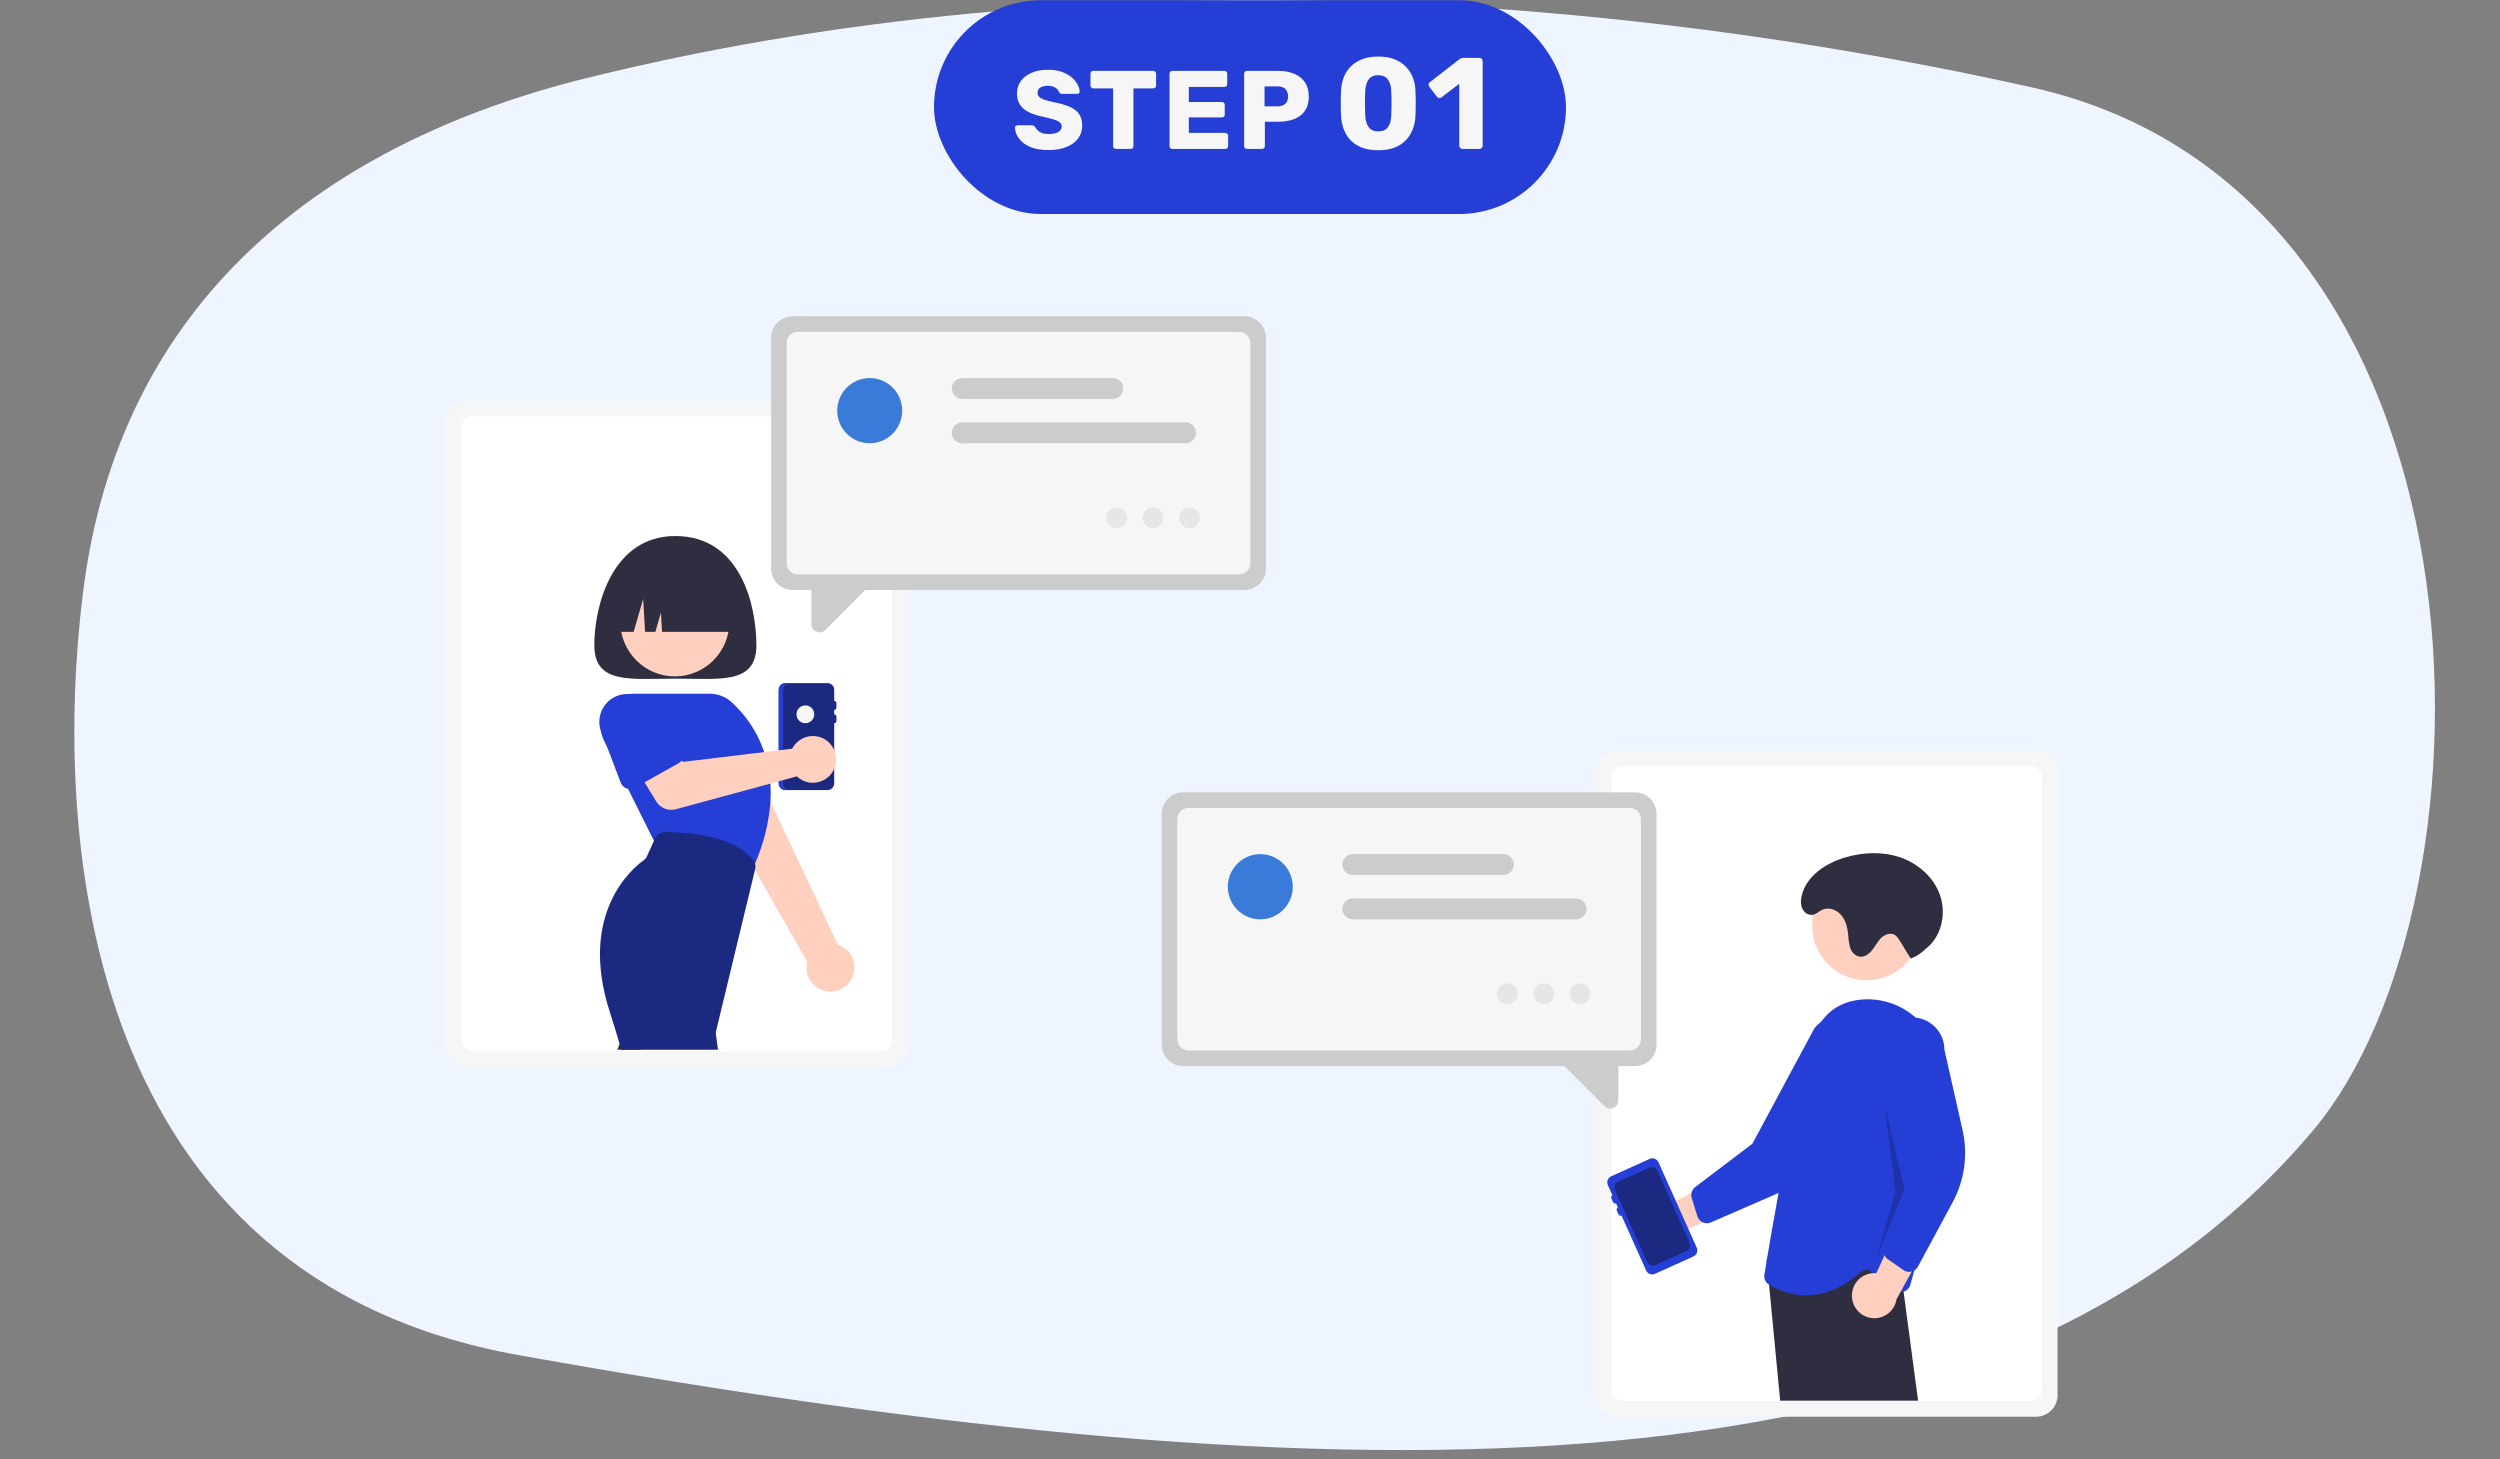 <svg width="269" height="157" viewBox="0 0 269 157" fill="none" xmlns="http://www.w3.org/2000/svg">
<rect x="0" y="0" width="269" height="157" fill="#808080" stroke="none"/>
<path d="M63.005 8.428C35.07 15.36 12.843 32.218 8.931 63.773C5.607 90.352 9.026 137.437 55.769 145.804C146.726 162.093 214.669 162.192 248.847 121.684C269.928 96.681 269.57 20.765 218.621 9.402C182.582 1.34 122.893 -6.425 63.005 8.428Z" fill="#EFF5FF"/>
<rect x="100.5" y="0.026" width="68" height="23" rx="11.5" fill="#253ED6"/>
<path d="M134.168 16.026C134.08 16.026 134.008 15.998 133.952 15.943C133.896 15.886 133.868 15.815 133.868 15.726V7.926C133.868 7.838 133.896 7.766 133.952 7.71C134.008 7.654 134.08 7.626 134.168 7.626H137.528C138.192 7.626 138.768 7.73 139.256 7.938C139.752 8.138 140.136 8.442 140.408 8.85C140.688 9.258 140.828 9.774 140.828 10.399C140.828 11.014 140.688 11.523 140.408 11.922C140.136 12.322 139.752 12.618 139.256 12.81C138.768 13.002 138.192 13.098 137.528 13.098H136.1V15.726C136.1 15.815 136.068 15.886 136.004 15.943C135.948 15.998 135.876 16.026 135.788 16.026H134.168ZM136.064 11.443H137.468C137.812 11.443 138.084 11.354 138.284 11.178C138.492 11.002 138.596 10.735 138.596 10.374C138.596 10.07 138.508 9.814 138.332 9.606C138.156 9.398 137.868 9.294 137.468 9.294H136.064V11.443Z" fill="#F6F6F6"/>
<path d="M126.144 16.026C126.056 16.026 125.984 15.998 125.928 15.943C125.872 15.886 125.844 15.815 125.844 15.726V7.926C125.844 7.838 125.872 7.766 125.928 7.71C125.984 7.654 126.056 7.626 126.144 7.626H131.748C131.836 7.626 131.908 7.654 131.964 7.71C132.02 7.766 132.048 7.838 132.048 7.926V9.054C132.048 9.142 132.02 9.214 131.964 9.27C131.908 9.326 131.836 9.354 131.748 9.354H127.92V10.975H131.484C131.572 10.975 131.644 11.007 131.7 11.07C131.756 11.127 131.784 11.198 131.784 11.287V12.331C131.784 12.411 131.756 12.482 131.7 12.546C131.644 12.602 131.572 12.63 131.484 12.63H127.92V14.299H131.844C131.932 14.299 132.004 14.326 132.06 14.383C132.116 14.438 132.144 14.511 132.144 14.598V15.726C132.144 15.815 132.116 15.886 132.06 15.943C132.004 15.998 131.932 16.026 131.844 16.026H126.144Z" fill="#F6F6F6"/>
<path d="M120.074 16.026C119.986 16.026 119.914 15.998 119.858 15.943C119.802 15.886 119.774 15.815 119.774 15.726V9.51H117.638C117.55 9.51 117.478 9.482 117.422 9.426C117.366 9.362 117.338 9.29 117.338 9.21V7.926C117.338 7.838 117.366 7.766 117.422 7.71C117.478 7.654 117.55 7.626 117.638 7.626H124.094C124.182 7.626 124.254 7.654 124.31 7.71C124.366 7.766 124.394 7.838 124.394 7.926V9.21C124.394 9.29 124.366 9.362 124.31 9.426C124.254 9.482 124.182 9.51 124.094 9.51H121.958V15.726C121.958 15.815 121.93 15.886 121.874 15.943C121.818 15.998 121.746 16.026 121.658 16.026H120.074Z" fill="#F6F6F6"/>
<path d="M112.834 16.146C112.034 16.146 111.37 16.034 110.842 15.81C110.314 15.578 109.914 15.278 109.642 14.91C109.37 14.542 109.226 14.15 109.21 13.734C109.21 13.67 109.234 13.614 109.282 13.566C109.338 13.51 109.402 13.482 109.474 13.482H110.986C111.098 13.482 111.182 13.502 111.238 13.542C111.302 13.582 111.358 13.634 111.406 13.698C111.47 13.818 111.558 13.934 111.67 14.046C111.79 14.158 111.942 14.25 112.126 14.322C112.318 14.386 112.554 14.418 112.834 14.418C113.298 14.418 113.646 14.346 113.878 14.202C114.118 14.058 114.238 13.862 114.238 13.614C114.238 13.438 114.174 13.294 114.046 13.182C113.918 13.062 113.71 12.958 113.422 12.87C113.142 12.774 112.766 12.678 112.294 12.582C111.686 12.454 111.166 12.29 110.734 12.09C110.31 11.882 109.986 11.614 109.762 11.286C109.538 10.95 109.426 10.534 109.426 10.038C109.426 9.55 109.562 9.114 109.834 8.73C110.114 8.346 110.502 8.046 110.998 7.83C111.494 7.614 112.082 7.506 112.762 7.506C113.314 7.506 113.798 7.578 114.214 7.722C114.638 7.866 114.994 8.058 115.282 8.298C115.57 8.538 115.786 8.794 115.93 9.066C116.082 9.33 116.162 9.59 116.17 9.846C116.17 9.91 116.146 9.97 116.098 10.026C116.05 10.074 115.99 10.098 115.918 10.098H114.334C114.246 10.098 114.17 10.082 114.106 10.05C114.042 10.018 113.986 9.966 113.938 9.894C113.89 9.718 113.762 9.566 113.554 9.438C113.354 9.302 113.09 9.234 112.762 9.234C112.41 9.234 112.134 9.298 111.934 9.426C111.742 9.546 111.646 9.734 111.646 9.99C111.646 10.15 111.698 10.29 111.802 10.41C111.914 10.53 112.094 10.634 112.342 10.722C112.598 10.81 112.946 10.902 113.386 10.998C114.114 11.134 114.702 11.306 115.15 11.514C115.598 11.714 115.926 11.978 116.134 12.306C116.342 12.626 116.446 13.03 116.446 13.518C116.446 14.062 116.29 14.534 115.978 14.934C115.674 15.326 115.25 15.626 114.706 15.834C114.162 16.042 113.538 16.146 112.834 16.146Z" fill="#F6F6F6"/>
<path d="M157.366 16.026C157.273 16.026 157.189 15.994 157.114 15.928C157.049 15.863 157.016 15.779 157.016 15.676V9.012L155.098 10.482C155.014 10.548 154.926 10.571 154.832 10.552C154.748 10.534 154.674 10.482 154.608 10.398L153.782 9.32C153.726 9.236 153.703 9.148 153.712 9.054C153.731 8.952 153.787 8.872 153.88 8.816L157.1 6.324C157.156 6.287 157.208 6.264 157.254 6.254C157.31 6.236 157.371 6.226 157.436 6.226H159.186C159.28 6.226 159.359 6.259 159.424 6.324C159.499 6.39 159.536 6.474 159.536 6.576V15.676C159.536 15.779 159.499 15.863 159.424 15.928C159.359 15.994 159.28 16.026 159.186 16.026H157.366Z" fill="#F6F6F6"/>
<path d="M148.299 16.166C147.627 16.166 147.043 16.073 146.549 15.886C146.054 15.69 145.643 15.424 145.317 15.088C144.999 14.752 144.757 14.36 144.589 13.912C144.421 13.464 144.323 12.984 144.295 12.47C144.285 12.218 144.276 11.934 144.267 11.616C144.267 11.29 144.267 10.963 144.267 10.636C144.276 10.3 144.285 10.002 144.295 9.74C144.323 9.227 144.421 8.751 144.589 8.312C144.766 7.864 145.018 7.477 145.345 7.15C145.681 6.814 146.091 6.553 146.577 6.366C147.071 6.18 147.645 6.086 148.299 6.086C148.961 6.086 149.535 6.18 150.021 6.366C150.506 6.553 150.912 6.814 151.239 7.15C151.575 7.477 151.831 7.864 152.009 8.312C152.186 8.751 152.284 9.227 152.303 9.74C152.321 10.002 152.331 10.3 152.331 10.636C152.34 10.963 152.34 11.29 152.331 11.616C152.331 11.934 152.321 12.218 152.303 12.47C152.284 12.984 152.186 13.464 152.009 13.912C151.841 14.36 151.593 14.752 151.267 15.088C150.949 15.424 150.543 15.69 150.049 15.886C149.563 16.073 148.98 16.166 148.299 16.166ZM148.299 14.136C148.784 14.136 149.134 13.982 149.349 13.674C149.573 13.357 149.689 12.932 149.699 12.4C149.717 12.13 149.727 11.845 149.727 11.546C149.736 11.248 149.736 10.949 149.727 10.65C149.727 10.352 149.717 10.076 149.699 9.824C149.689 9.311 149.573 8.896 149.349 8.578C149.134 8.261 148.784 8.098 148.299 8.088C147.813 8.098 147.463 8.261 147.249 8.578C147.034 8.896 146.917 9.311 146.899 9.824C146.889 10.076 146.88 10.352 146.871 10.65C146.871 10.949 146.871 11.248 146.871 11.546C146.88 11.845 146.889 12.13 146.899 12.4C146.917 12.932 147.039 13.357 147.263 13.674C147.487 13.982 147.832 14.136 148.299 14.136Z" fill="#F6F6F6"/>
<g clip-path="url(#clip0_562_13124)">
<path d="M50.306 43.122H95.347C95.958 43.122 96.544 43.366 96.977 43.8C97.409 44.234 97.652 44.823 97.653 45.436V112.479C97.652 113.093 97.409 113.681 96.977 114.115C96.544 114.549 95.958 114.793 95.347 114.794H50.306C49.695 114.793 49.108 114.549 48.676 114.115C48.244 113.681 48.001 113.093 48 112.479V45.436C48.001 44.823 48.244 44.234 48.676 43.8C49.108 43.366 49.695 43.122 50.306 43.122V43.122Z" fill="#F6F6F6"/>
<path d="M50.865 44.805H94.787C95.103 44.805 95.404 44.931 95.627 45.154C95.85 45.378 95.975 45.681 95.975 45.997V111.918C95.975 112.234 95.85 112.537 95.627 112.76C95.404 112.984 95.103 113.11 94.787 113.11H50.865C50.55 113.11 50.248 112.984 50.025 112.76C49.802 112.537 49.677 112.234 49.677 111.918V45.997C49.677 45.681 49.802 45.378 50.025 45.154C50.248 44.931 50.55 44.805 50.865 44.805V44.805Z" fill="white"/>
<path d="M81.388 69.427C81.388 73.664 77.485 73.023 72.669 73.023C67.854 73.023 63.95 73.664 63.95 69.427C63.95 65.189 65.857 57.677 72.669 57.677C79.716 57.677 81.388 65.189 81.388 69.427Z" fill="#2F2E41"/>
<path d="M91.646 105.299C91.82 104.965 91.92 104.598 91.938 104.221C91.956 103.845 91.891 103.47 91.749 103.121C91.606 102.773 91.39 102.46 91.114 102.205C90.838 101.95 90.51 101.758 90.152 101.644L80.163 80.433L75.594 83.649L86.85 103.488C86.698 104.104 86.778 104.753 87.072 105.314C87.366 105.875 87.855 106.309 88.447 106.532C89.038 106.755 89.69 106.753 90.279 106.525C90.869 106.298 91.355 105.862 91.646 105.299V105.299Z" fill="#FFCFC0"/>
<path d="M82.953 82.296L82.382 81.399L82.091 80.939L79.848 77.409C79.502 76.634 78.865 76.028 78.075 75.724C77.286 75.42 76.408 75.443 75.635 75.787C74.862 76.132 74.257 76.77 73.952 77.561C73.647 78.353 73.666 79.234 74.007 80.011L74.521 81.85L75.569 85.61C75.633 85.841 75.769 86.046 75.956 86.195C76.027 86.255 76.106 86.305 76.19 86.344C76.337 86.413 76.497 86.451 76.659 86.454C76.821 86.456 76.982 86.425 77.132 86.36C77.136 86.358 77.144 86.356 77.148 86.353L79.862 85.135L79.867 85.133L81.938 84.202L82.454 83.972C82.602 83.906 82.734 83.809 82.841 83.687C82.954 83.561 83.038 83.411 83.084 83.248C83.133 83.089 83.146 82.922 83.124 82.757C83.101 82.593 83.043 82.435 82.953 82.296V82.296Z" fill="#CCCCCC"/>
<path d="M68.638 112.371C68.536 112.202 68.393 112.062 68.222 111.964C68.052 111.866 67.859 111.813 67.662 111.811C67.466 111.809 67.272 111.858 67.099 111.953C66.927 112.047 66.781 112.184 66.676 112.352C66.631 112.42 66.595 112.494 66.569 112.572L66.433 112.949H68.984L68.638 112.371Z" fill="#2F2E41"/>
<path d="M72.614 72.78C75.855 72.78 78.481 70.143 78.481 66.891C78.481 63.638 75.855 61.001 72.614 61.001C69.374 61.001 66.747 63.638 66.747 66.891C66.747 70.143 69.374 72.78 72.614 72.78Z" fill="#FFCFC0"/>
<path d="M82.898 84.31C82.884 84.099 82.865 83.89 82.841 83.687C82.756 82.912 82.603 82.146 82.382 81.399C82.337 81.236 82.287 81.078 82.232 80.922C81.533 78.856 80.319 77.003 78.706 75.541C78.067 74.966 77.239 74.649 76.382 74.649H68.116C67.609 74.649 67.107 74.76 66.647 74.975C66.187 75.19 65.779 75.503 65.452 75.893C65.125 76.283 64.887 76.739 64.754 77.231C64.621 77.723 64.597 78.238 64.683 78.74C64.681 78.742 64.681 78.742 64.683 78.745C64.742 79.08 64.849 79.404 65.001 79.709L65.336 80.377L67.576 84.876L70.364 90.473L70.526 90.799L80.915 93.667L80.958 93.568C80.997 93.482 81.037 93.393 81.073 93.307C81.13 93.177 81.185 93.048 81.24 92.921C82.165 90.808 82.728 88.553 82.903 86.252V86.25C82.942 85.604 82.94 84.956 82.898 84.31V84.31Z" fill="#253ED6"/>
<path d="M81.241 92.921C81.206 92.799 81.15 92.684 81.076 92.581C80.809 92.222 80.489 91.905 80.128 91.641L80.126 91.639C78.867 90.679 76.368 89.562 71.54 89.533H71.533C71.312 89.533 71.095 89.597 70.909 89.718C70.723 89.838 70.576 90.01 70.484 90.212L70.365 90.473L69.596 92.171C69.53 92.316 69.427 92.441 69.297 92.533C68.076 93.401 62.164 98.269 65.635 108.956C65.974 109.999 66.323 111.138 66.676 112.352C66.734 112.548 66.791 112.747 66.849 112.949H77.254L77.032 111.27C77.017 111.161 77.023 111.049 77.049 110.942L81.236 93.595L81.255 93.521C81.303 93.323 81.298 93.117 81.241 92.921V92.921Z" fill="#1B2A80"/>
<path d="M84.506 73.503H89.044C89.234 73.503 89.417 73.579 89.551 73.714C89.686 73.849 89.761 74.032 89.761 74.222V75.421C89.824 75.422 89.885 75.447 89.93 75.492C89.975 75.537 90 75.598 90 75.661V76.141C90 76.204 89.975 76.265 89.93 76.31C89.885 76.355 89.824 76.38 89.761 76.381V76.86C89.824 76.86 89.885 76.886 89.93 76.931C89.975 76.976 90 77.037 90 77.1V77.58C90 77.643 89.975 77.704 89.93 77.749C89.885 77.794 89.824 77.819 89.761 77.819V84.294C89.761 84.484 89.686 84.668 89.551 84.802C89.417 84.937 89.234 85.013 89.044 85.013H84.506C84.316 85.013 84.133 84.937 83.999 84.802C83.865 84.668 83.789 84.484 83.789 84.294V74.222C83.789 74.032 83.865 73.849 83.999 73.714C84.133 73.579 84.316 73.503 84.506 73.503Z" fill="#1B2A80"/>
<path d="M84.267 84.294V74.222C84.267 74.032 84.342 73.849 84.477 73.714C84.611 73.579 84.793 73.503 84.984 73.503H84.506C84.316 73.503 84.133 73.579 83.999 73.714C83.865 73.849 83.789 74.032 83.789 74.222V84.294C83.789 84.484 83.865 84.668 83.999 84.802C84.133 84.937 84.316 85.013 84.506 85.013H84.984C84.793 85.013 84.611 84.937 84.477 84.802C84.342 84.668 84.267 84.484 84.267 84.294V84.294Z" fill="#253ED6"/>
<path d="M86.656 77.819C87.183 77.819 87.611 77.39 87.611 76.86C87.611 76.33 87.183 75.901 86.656 75.901C86.128 75.901 85.7 76.33 85.7 76.86C85.7 77.39 86.128 77.819 86.656 77.819Z" fill="#F6F6F6"/>
<path d="M85.444 80.221C85.366 80.328 85.297 80.441 85.237 80.56L73.475 81.978L71.745 79.669L67.933 81.834L70.599 86.22C70.814 86.575 71.138 86.849 71.523 87.003C71.907 87.157 72.33 87.181 72.729 87.073L85.74 83.539C86.109 83.891 86.577 84.121 87.08 84.199C87.583 84.277 88.098 84.2 88.557 83.977C89.015 83.754 89.395 83.397 89.646 82.952C89.897 82.507 90.007 81.996 89.962 81.487C89.916 80.978 89.717 80.495 89.392 80.102C89.066 79.709 88.629 79.425 88.139 79.287C87.648 79.15 87.128 79.165 86.646 79.332C86.165 79.499 85.746 79.809 85.444 80.22V80.221Z" fill="#FFCFC0"/>
<path d="M73.376 80.5L70.08 76.212C69.712 75.552 69.108 75.055 68.391 74.823C67.673 74.59 66.895 74.639 66.211 74.959C65.528 75.279 64.991 75.847 64.707 76.548C64.424 77.249 64.415 78.032 64.683 78.74C64.681 78.742 64.681 78.742 64.683 78.745C64.733 78.875 64.791 79.002 64.86 79.124L65.335 80.378L66.781 84.202C66.835 84.347 66.921 84.479 67.031 84.588C67.141 84.697 67.273 84.78 67.418 84.833C67.47 84.852 67.522 84.866 67.576 84.876C67.826 84.927 68.087 84.886 68.31 84.761L69.356 84.174L73.049 82.102C73.183 82.025 73.3 81.921 73.391 81.796C73.482 81.67 73.545 81.527 73.577 81.375C73.608 81.223 73.606 81.067 73.571 80.916C73.537 80.765 73.47 80.623 73.376 80.5Z" fill="#253ED6"/>
<path d="M65.861 67.988H68.182L69.206 64.447L69.41 67.988H70.519L71.117 65.922L71.236 67.988H79.478C79.478 63.75 76.697 60.315 73.267 60.315H72.072C68.642 60.315 65.861 63.75 65.861 67.988Z" fill="#2F2E41"/>
<path d="M133.913 63.486H85.28C84.668 63.485 84.082 63.241 83.65 62.807C83.218 62.373 82.974 61.785 82.974 61.171V36.341C82.974 35.727 83.218 35.139 83.65 34.705C84.082 34.271 84.668 34.027 85.28 34.026H133.913C134.524 34.027 135.111 34.271 135.543 34.705C135.975 35.139 136.218 35.727 136.219 36.341V61.171C136.218 61.785 135.975 62.373 135.543 62.807C135.111 63.241 134.524 63.485 133.913 63.486V63.486Z" fill="#CCCCCC"/>
<path d="M133.354 61.803H85.838C85.523 61.802 85.221 61.676 84.999 61.453C84.776 61.229 84.651 60.926 84.65 60.61V36.902C84.651 36.586 84.776 36.283 84.999 36.059C85.221 35.836 85.523 35.71 85.838 35.71H133.354C133.669 35.71 133.971 35.836 134.193 36.059C134.416 36.283 134.541 36.586 134.542 36.902V60.61C134.541 60.926 134.416 61.229 134.193 61.453C133.971 61.676 133.669 61.802 133.354 61.803Z" fill="#F6F6F6"/>
<path d="M88.195 68.05C88.077 68.05 87.96 68.026 87.852 67.981C87.689 67.915 87.55 67.802 87.453 67.656C87.356 67.51 87.305 67.338 87.307 67.162V62.598L94.158 62.424L88.814 67.788C88.733 67.871 88.637 67.937 88.531 67.982C88.424 68.027 88.311 68.05 88.195 68.05V68.05Z" fill="#CCCCCC"/>
<path d="M127.569 47.693H103.532C103.385 47.693 103.239 47.664 103.103 47.608C102.968 47.551 102.844 47.469 102.74 47.364C102.636 47.26 102.554 47.136 102.497 47C102.441 46.864 102.412 46.718 102.412 46.57C102.412 46.423 102.441 46.277 102.497 46.14C102.554 46.004 102.636 45.88 102.74 45.776C102.844 45.672 102.968 45.589 103.103 45.533C103.239 45.477 103.385 45.448 103.532 45.448H127.569C127.866 45.448 128.15 45.566 128.36 45.777C128.569 45.987 128.687 46.273 128.687 46.57C128.687 46.868 128.569 47.153 128.36 47.364C128.15 47.574 127.866 47.693 127.569 47.693Z" fill="#CCCCCC"/>
<path d="M119.742 42.923H103.531C103.235 42.923 102.95 42.805 102.741 42.594C102.531 42.384 102.413 42.099 102.413 41.801C102.413 41.503 102.531 41.218 102.741 41.007C102.95 40.797 103.235 40.679 103.531 40.679H119.742C120.039 40.679 120.323 40.797 120.533 41.007C120.743 41.218 120.86 41.503 120.86 41.801C120.86 42.099 120.743 42.384 120.533 42.594C120.323 42.805 120.039 42.923 119.742 42.923V42.923Z" fill="#CCCCCC"/>
<path d="M93.581 47.693C95.51 47.693 97.075 46.123 97.075 44.186C97.075 42.249 95.51 40.679 93.581 40.679C91.651 40.679 90.087 42.249 90.087 44.186C90.087 46.123 91.651 47.693 93.581 47.693Z" fill="#3A7AD8"/>
<path d="M120.161 56.834C120.778 56.834 121.279 56.331 121.279 55.711C121.279 55.092 120.778 54.589 120.161 54.589C119.544 54.589 119.043 55.092 119.043 55.711C119.043 56.331 119.544 56.834 120.161 56.834Z" fill="#E6E6E6"/>
<path d="M124.074 56.834C124.692 56.834 125.192 56.331 125.192 55.711C125.192 55.092 124.692 54.589 124.074 54.589C123.457 54.589 122.956 55.092 122.956 55.711C122.956 56.331 123.457 56.834 124.074 56.834Z" fill="#E6E6E6"/>
<path d="M127.987 56.834C128.605 56.834 129.105 56.331 129.105 55.711C129.105 55.092 128.605 54.589 127.987 54.589C127.37 54.589 126.869 55.092 126.869 55.711C126.869 56.331 127.37 56.834 127.987 56.834Z" fill="#E6E6E6"/>
<path d="M174.046 80.769H219.087C219.698 80.77 220.285 81.014 220.717 81.448C221.149 81.882 221.392 82.47 221.393 83.084V150.127C221.392 150.74 221.149 151.329 220.717 151.763C220.285 152.196 219.698 152.441 219.087 152.441H174.046C173.435 152.441 172.849 152.196 172.416 151.763C171.984 151.329 171.741 150.74 171.74 150.127V83.084C171.741 82.47 171.984 81.882 172.416 81.448C172.849 81.014 173.435 80.77 174.046 80.769V80.769Z" fill="#F6F6F6"/>
<path d="M174.605 82.452H218.528C218.843 82.452 219.145 82.578 219.367 82.802C219.59 83.025 219.715 83.328 219.716 83.644V149.565C219.715 149.881 219.59 150.184 219.367 150.408C219.145 150.631 218.843 150.757 218.528 150.757H174.605C174.29 150.757 173.988 150.631 173.765 150.408C173.543 150.184 173.417 149.881 173.417 149.565V83.644C173.417 83.328 173.543 83.025 173.765 82.802C173.988 82.578 174.29 82.452 174.605 82.452Z" fill="white"/>
<path d="M175.938 114.713H127.304C126.693 114.712 126.106 114.468 125.674 114.034C125.242 113.6 124.999 113.012 124.998 112.398V87.568C124.999 86.954 125.242 86.366 125.674 85.932C126.106 85.498 126.693 85.254 127.304 85.253H175.938C176.549 85.254 177.135 85.498 177.567 85.932C178 86.366 178.243 86.954 178.243 87.568V112.398C178.243 113.012 178 113.6 177.567 114.034C177.135 114.468 176.549 114.712 175.938 114.713V114.713Z" fill="#CCCCCC"/>
<path d="M175.379 113.029H127.864C127.549 113.028 127.247 112.903 127.024 112.679C126.801 112.456 126.676 112.153 126.676 111.836V88.128C126.676 87.812 126.801 87.509 127.024 87.286C127.247 87.062 127.549 86.936 127.864 86.936H175.379C175.694 86.936 175.996 87.062 176.219 87.286C176.442 87.509 176.567 87.812 176.567 88.128V111.836C176.567 112.153 176.442 112.456 176.219 112.679C175.996 112.903 175.694 113.028 175.379 113.029Z" fill="#F6F6F6"/>
<path d="M172.627 119.015L167.283 113.651L174.134 113.824V118.388C174.136 118.564 174.085 118.736 173.988 118.882C173.891 119.028 173.752 119.141 173.589 119.207C173.48 119.253 173.364 119.276 173.246 119.277C173.131 119.276 173.016 119.253 172.91 119.208C172.804 119.163 172.708 119.097 172.627 119.015V119.015Z" fill="#CCCCCC"/>
<path d="M169.593 98.919H145.556C145.409 98.92 145.264 98.891 145.128 98.834C144.992 98.778 144.869 98.695 144.765 98.591C144.661 98.487 144.578 98.363 144.522 98.227C144.465 98.091 144.437 97.945 144.437 97.797C144.437 97.65 144.465 97.504 144.522 97.367C144.578 97.231 144.661 97.107 144.765 97.003C144.869 96.899 144.992 96.816 145.128 96.76C145.264 96.704 145.409 96.675 145.556 96.675H169.593C169.74 96.675 169.886 96.704 170.022 96.76C170.158 96.816 170.281 96.899 170.385 97.003C170.489 97.107 170.572 97.231 170.628 97.367C170.684 97.504 170.713 97.65 170.713 97.797C170.713 97.945 170.684 98.091 170.628 98.227C170.572 98.363 170.489 98.487 170.385 98.591C170.281 98.695 170.158 98.778 170.022 98.834C169.886 98.891 169.74 98.92 169.593 98.919V98.919Z" fill="#CCCCCC"/>
<path d="M161.768 94.15H145.556C145.41 94.15 145.264 94.121 145.129 94.064C144.993 94.008 144.87 93.925 144.766 93.821C144.662 93.717 144.58 93.593 144.524 93.457C144.467 93.321 144.438 93.175 144.438 93.028C144.438 92.88 144.467 92.734 144.524 92.598C144.58 92.462 144.662 92.338 144.766 92.234C144.87 92.13 144.993 92.047 145.129 91.991C145.264 91.934 145.41 91.905 145.556 91.905H161.768C162.064 91.905 162.349 92.023 162.558 92.234C162.768 92.444 162.886 92.73 162.886 93.028C162.886 93.325 162.768 93.611 162.558 93.821C162.349 94.032 162.064 94.15 161.768 94.15V94.15Z" fill="#CCCCCC"/>
<path d="M135.606 98.919C137.536 98.919 139.1 97.349 139.1 95.412C139.1 93.475 137.536 91.905 135.606 91.905C133.677 91.905 132.112 93.475 132.112 95.412C132.112 97.349 133.677 98.919 135.606 98.919Z" fill="#3A7AD8"/>
<path d="M162.186 108.06C162.804 108.06 163.304 107.558 163.304 106.938C163.304 106.318 162.804 105.815 162.186 105.815C161.569 105.815 161.068 106.318 161.068 106.938C161.068 107.558 161.569 108.06 162.186 108.06Z" fill="#E6E6E6"/>
<path d="M166.099 108.06C166.717 108.06 167.217 107.558 167.217 106.938C167.217 106.318 166.717 105.815 166.099 105.815C165.482 105.815 164.981 106.318 164.981 106.938C164.981 107.558 165.482 108.06 166.099 108.06Z" fill="#E6E6E6"/>
<path d="M170.013 108.06C170.63 108.06 171.131 107.558 171.131 106.938C171.131 106.318 170.63 105.815 170.013 105.815C169.395 105.815 168.895 106.318 168.895 106.938C168.895 107.558 169.395 108.06 170.013 108.06Z" fill="#E6E6E6"/>
<path d="M176.472 129.741C176.666 129.447 176.921 129.199 177.22 129.015C177.52 128.83 177.856 128.714 178.205 128.674C178.554 128.634 178.907 128.672 179.24 128.784C179.573 128.896 179.877 129.08 180.132 129.323L187.717 125.393L187.246 129.82L180.115 132.874C179.68 133.276 179.113 133.504 178.522 133.514C177.931 133.525 177.356 133.318 176.907 132.931C176.458 132.545 176.166 132.007 176.086 131.419C176.006 130.831 176.143 130.234 176.472 129.741V129.741Z" fill="#FFCFC0"/>
<path d="M200.091 110.057C199.503 109.594 198.781 109.336 198.034 109.319C197.287 109.302 196.555 109.528 195.946 109.963C195.672 110.161 195.427 110.397 195.218 110.663L188.558 123.063L182.411 127.724C182.208 127.878 182.065 128.1 182.01 128.35C181.968 128.534 181.976 128.725 182.032 128.904L182.636 130.861C182.701 131.071 182.827 131.257 182.999 131.393C183.066 131.444 183.138 131.487 183.214 131.523C183.223 131.528 183.233 131.532 183.243 131.535C183.377 131.592 183.521 131.622 183.667 131.622C183.813 131.621 183.957 131.591 184.091 131.532L191.295 128.396L191.374 128.36C193.803 127.281 195.764 125.362 196.9 122.953L200.688 114.927C201.25 114.2 201.502 113.281 201.39 112.368C201.278 111.456 200.811 110.625 200.091 110.057V110.057Z" fill="#253ED6"/>
<path d="M200.854 105.487C204.095 105.487 206.722 102.85 206.722 99.598C206.722 96.345 204.095 93.708 200.854 93.708C197.614 93.708 194.987 96.345 194.987 99.598C194.987 102.85 197.614 105.487 200.854 105.487Z" fill="#FFCFC0"/>
<path d="M204.826 138.982L204.766 138.524L204.489 136.436L204.186 134.155L203.108 134.34L202.693 134.409L202.272 134.481L202.134 134.505L191.446 136.328L190.116 135.524L190.087 135.508L190.099 135.63L190.35 138.241L191.546 150.715H206.386L204.826 138.982Z" fill="#2F2E41"/>
<path d="M208.934 115.02C208.744 112.884 207.738 110.904 206.128 109.495C204.577 108.117 202.545 107.413 200.478 107.539C198.507 107.671 196.993 108.483 195.946 109.963C195.408 110.755 195.011 111.634 194.771 112.562C193.581 116.859 192.327 123.154 191.374 128.36C190.839 131.266 190.4 133.834 190.115 135.525C190.111 135.561 190.106 135.594 190.099 135.63C189.989 136.29 189.905 136.805 189.85 137.148C189.815 137.359 189.844 137.577 189.933 137.771C190.022 137.966 190.167 138.13 190.35 138.241C190.352 138.244 190.357 138.246 190.359 138.249C191.565 138.973 192.941 139.361 194.346 139.373C196.047 139.373 198.087 138.779 200.234 136.858C200.38 136.725 200.568 136.648 200.765 136.639C200.962 136.631 201.155 136.692 201.312 136.812L201.546 136.995L203.858 138.8C204.039 138.942 204.26 139.022 204.489 139.028C204.603 139.033 204.717 139.018 204.826 138.982C204.835 138.981 204.845 138.979 204.854 138.975C205.021 138.921 205.172 138.826 205.293 138.699C205.415 138.573 205.504 138.418 205.552 138.249C205.681 137.798 205.824 137.277 205.982 136.697C206.046 136.455 206.113 136.201 206.182 135.937C206.486 134.772 206.823 133.419 207.152 131.947C208.304 126.801 209.398 120.19 208.934 115.02Z" fill="#253ED6"/>
<path d="M199.273 139.597C199.244 139.246 199.293 138.893 199.415 138.562C199.537 138.232 199.73 137.932 199.98 137.685C200.23 137.437 200.531 137.248 200.862 137.13C201.193 137.012 201.546 136.968 201.895 137.001L205.448 129.21L207.799 132.986L204.065 139.806C203.97 140.392 203.664 140.922 203.205 141.297C202.747 141.671 202.167 141.864 201.576 141.838C200.986 141.813 200.425 141.57 200 141.157C199.576 140.744 199.317 140.189 199.273 139.597V139.597Z" fill="#FFCFC0"/>
<path d="M211.172 121.603L209.218 112.939C209.213 112.085 208.896 111.261 208.326 110.627C207.756 109.992 206.973 109.589 206.127 109.496C206.005 109.484 205.881 109.477 205.754 109.477C205.298 109.478 204.847 109.569 204.426 109.746C204.005 109.922 203.622 110.18 203.301 110.505C202.979 110.83 202.725 111.216 202.552 111.639C202.379 112.063 202.291 112.517 202.293 112.975L204.677 126.857L204.67 126.885L203.406 131.674L202.706 134.333C202.699 134.358 202.694 134.384 202.692 134.41C202.647 134.633 202.677 134.865 202.776 135.069C202.855 135.241 202.979 135.389 203.134 135.496L204.488 136.436L204.811 136.662C204.99 136.787 205.204 136.854 205.422 136.853C205.507 136.853 205.591 136.844 205.673 136.825C205.683 136.822 205.69 136.82 205.699 136.817C205.799 136.791 205.894 136.751 205.981 136.698C206.144 136.599 206.278 136.458 206.368 136.29L210.109 129.358C211.387 126.987 211.765 124.232 211.172 121.603V121.603Z" fill="#253ED6"/>
<path opacity="0.2" d="M202.769 118.829L204.919 127.941L201.813 135.614L203.963 128.18L202.769 118.829Z" fill="black"/>
<path d="M205.602 103.137C206.094 102.961 206.546 102.689 206.932 102.337C207.103 102.184 207.287 102.042 207.457 101.889C208.962 100.538 209.414 98.216 208.742 96.305C208.071 94.394 206.402 92.925 204.494 92.263C202.586 91.601 200.472 91.692 198.535 92.261C196.448 92.875 194.359 94.257 193.863 96.382C193.731 96.948 193.726 97.575 194.11 98.052C194.225 98.196 194.377 98.308 194.548 98.375C195.224 98.635 195.601 98.104 196.106 97.878C196.799 97.568 197.653 97.903 198.136 98.491C198.619 99.079 198.797 99.861 198.872 100.619C198.887 101.087 198.96 101.551 199.089 102C199.156 102.225 199.28 102.428 199.448 102.591C199.615 102.755 199.822 102.872 200.047 102.933C200.591 103.034 201.115 102.658 201.457 102.221C201.8 101.785 202.042 101.266 202.447 100.887C202.852 100.508 203.512 100.308 203.955 100.64C204.104 100.766 204.229 100.917 204.325 101.087C205.005 102.135 204.923 102.089 205.602 103.137H205.602Z" fill="#2F2E41"/>
<path d="M177.505 124.699L173.366 126.568C173.193 126.646 173.057 126.791 172.99 126.969C172.923 127.147 172.928 127.345 173.006 127.519L173.497 128.613C173.439 128.639 173.394 128.687 173.371 128.746C173.349 128.806 173.351 128.872 173.377 128.93L173.573 129.367C173.599 129.425 173.647 129.47 173.706 129.493C173.765 129.515 173.831 129.513 173.889 129.487L174.085 129.925C174.027 129.951 173.982 129.999 173.96 130.059C173.937 130.118 173.939 130.184 173.965 130.242L174.161 130.679C174.187 130.737 174.235 130.782 174.294 130.805C174.353 130.827 174.419 130.825 174.477 130.799L177.123 136.704C177.201 136.878 177.345 137.014 177.522 137.081C177.7 137.149 177.897 137.143 178.07 137.065L182.21 135.195C182.383 135.117 182.518 134.973 182.586 134.795C182.653 134.616 182.647 134.418 182.569 134.244L178.453 125.06C178.375 124.886 178.231 124.75 178.053 124.682C177.876 124.615 177.678 124.621 177.505 124.699Z" fill="#253ED6"/>
<path d="M181.802 133.702L181.22 132.4L179.691 128.991L178.348 125.996C178.274 125.829 178.136 125.698 177.966 125.633C177.796 125.568 177.607 125.573 177.441 125.648L175.162 126.677L174.118 127.149C173.952 127.224 173.823 127.363 173.759 127.533C173.694 127.704 173.7 127.894 173.774 128.06L175.162 131.158L175.694 132.345L177.228 135.769C177.304 135.936 177.442 136.066 177.612 136.13C177.783 136.195 177.972 136.189 178.138 136.115L181.458 134.614C181.624 134.538 181.753 134.4 181.818 134.229C181.882 134.059 181.877 133.869 181.802 133.702Z" fill="#1B2A80"/>
</g>
<defs>
<clipPath id="clip0_562_13124">
<rect width="173.393" height="118.415" fill="white" transform="translate(48 34.026)"/>
</clipPath>
</defs>
</svg>

